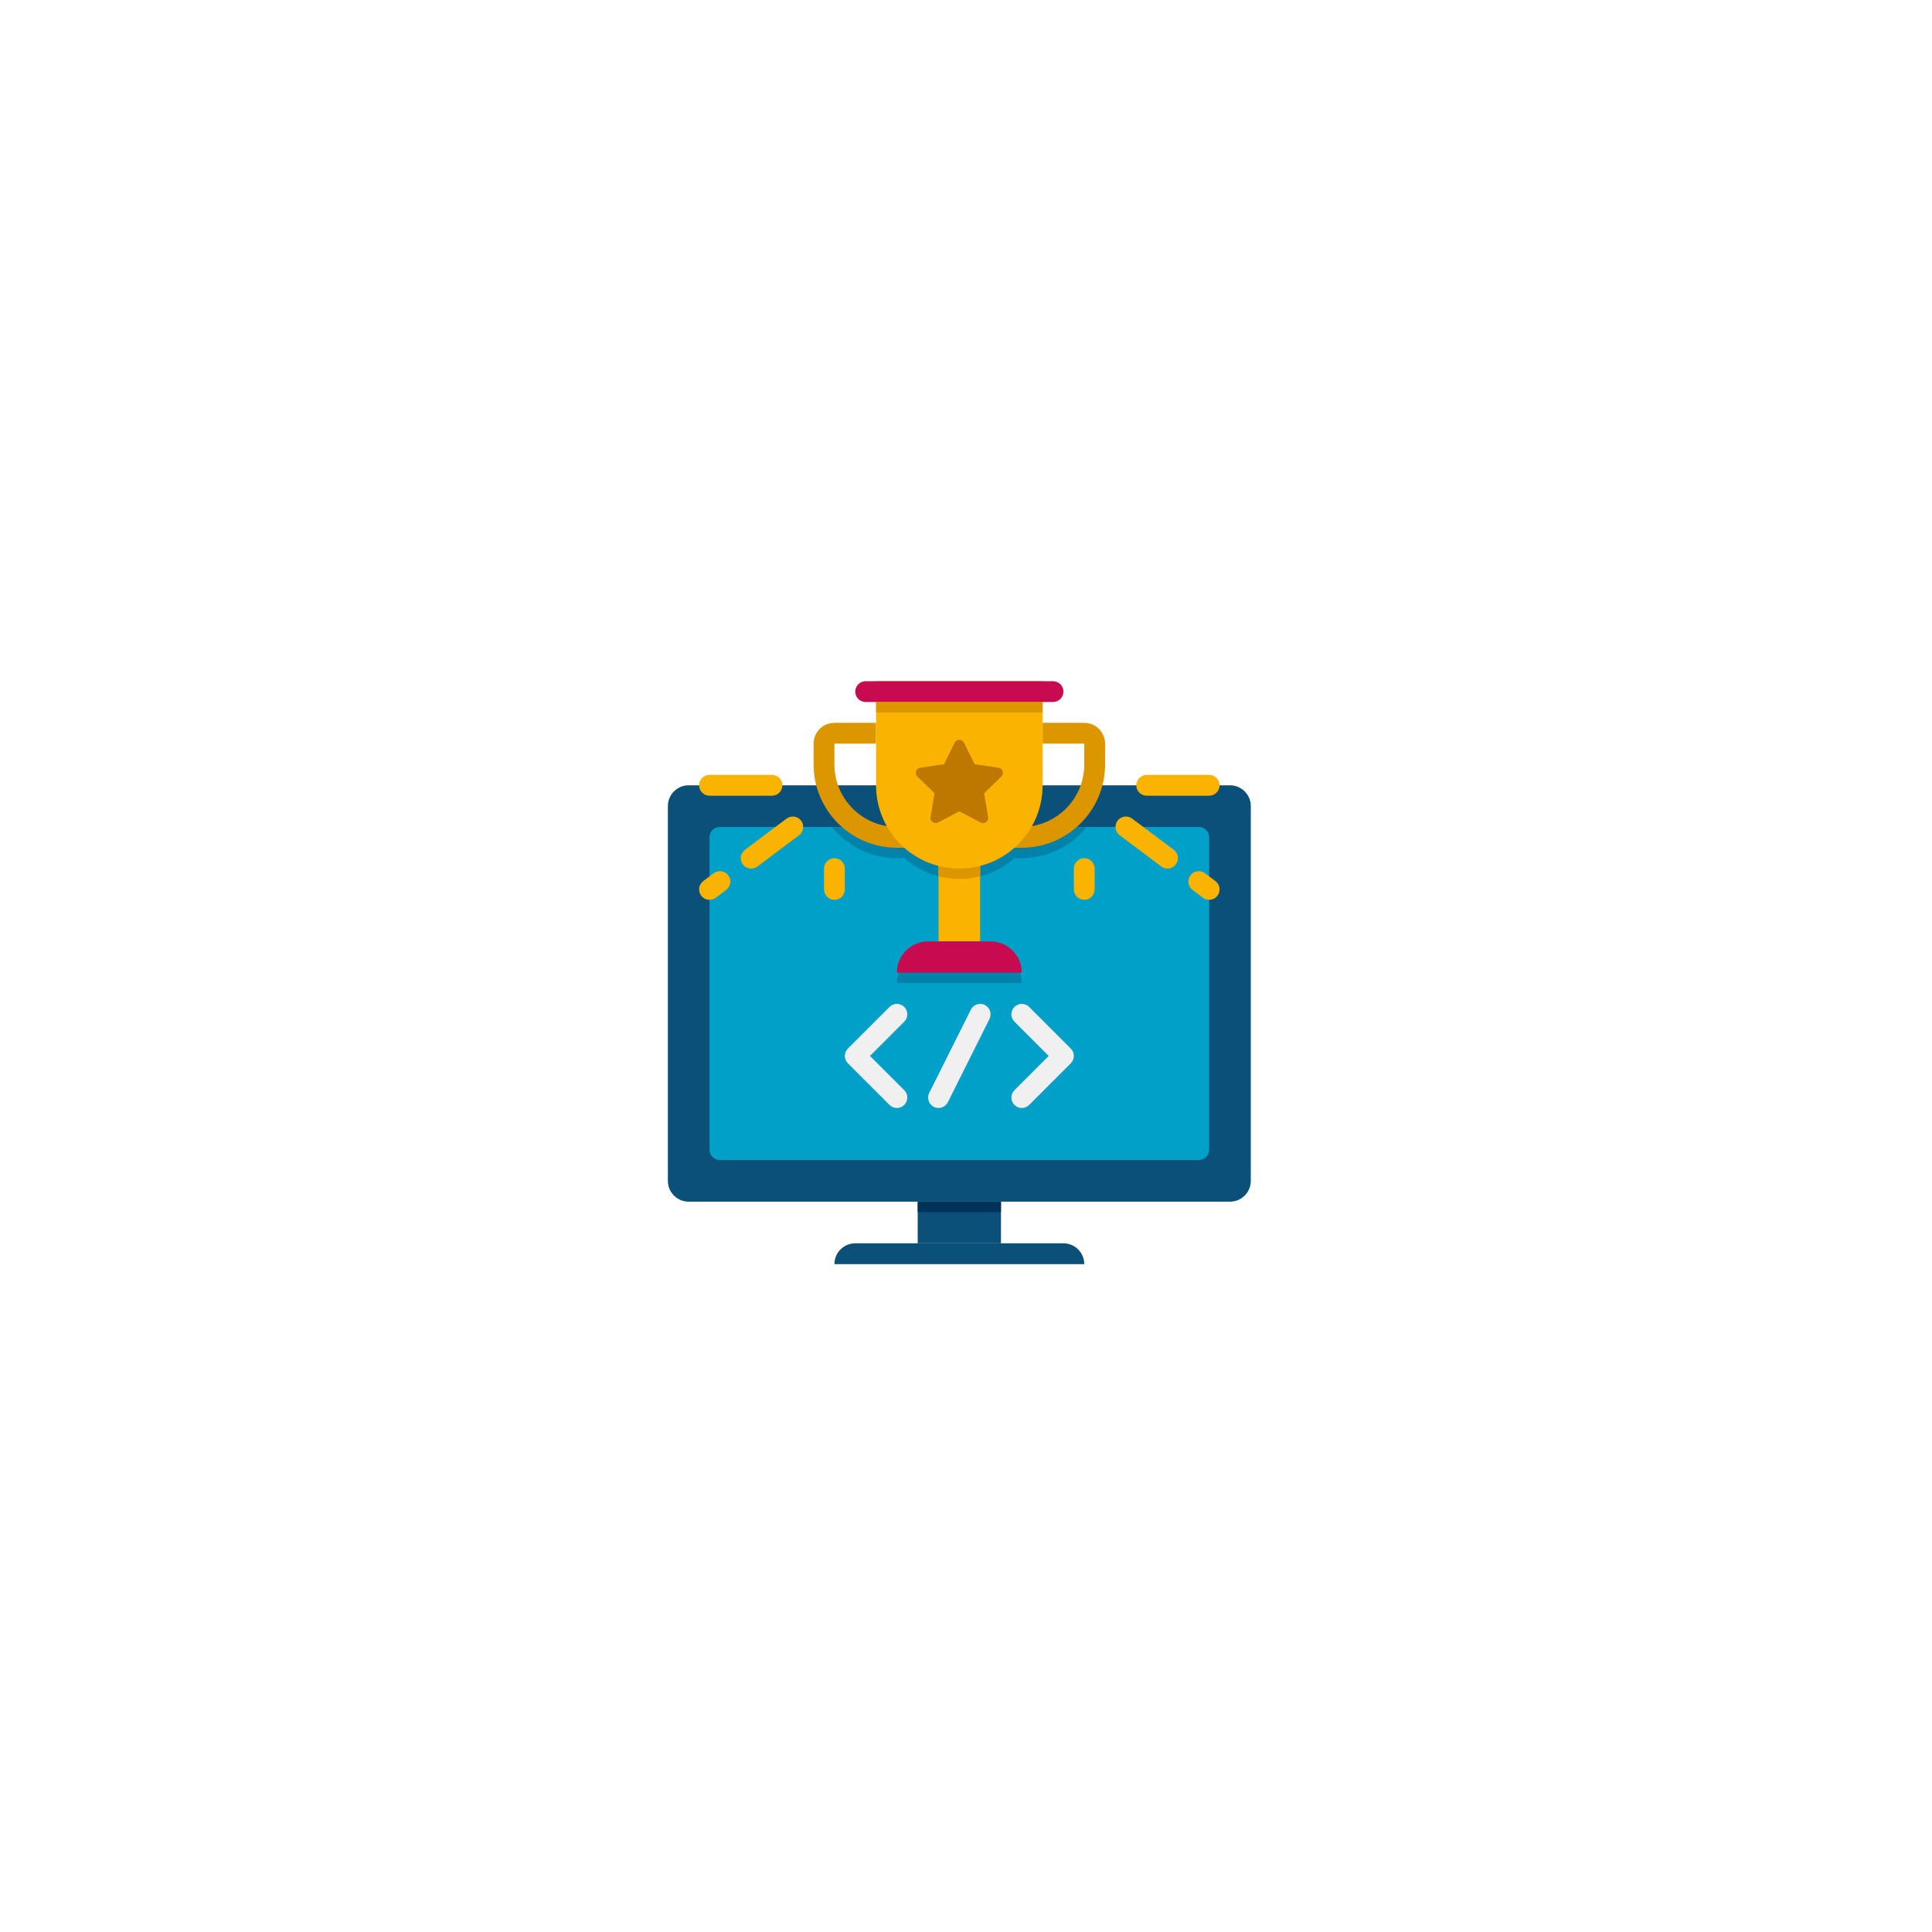 <svg width="145" height="145" viewBox="0 0 145 145" fill="none" xmlns="http://www.w3.org/2000/svg">
<g filter="url(#filter0_d_150_376)">
<path d="M122 73C122 45.386 99.614 23 72 23C44.386 23 22 45.386 22 73C22 100.614 44.386 123 72 123C99.614 123 122 100.614 122 73Z" fill="white"/>
<path d="M51.688 90.188H92.312C93.176 90.188 93.875 89.488 93.875 88.625V60.5C93.875 59.637 93.176 58.938 92.312 58.938H51.688C50.824 58.938 50.125 59.637 50.125 60.5V88.625C50.125 89.488 50.824 90.188 51.688 90.188Z" fill="#0A5078"/>
<path d="M54.031 87.062H89.969C90.4 87.062 90.75 86.713 90.75 86.281V62.844C90.75 62.413 90.4 62.062 89.969 62.062H54.031C53.6 62.062 53.25 62.413 53.25 62.844V86.281C53.25 86.713 53.6 87.062 54.031 87.062Z" fill="#00A0C8"/>
<path d="M75.125 93.312H68.875V90.188H75.125V93.312Z" fill="#0A5078"/>
<path d="M62.625 94.875H81.375C81.375 94.012 80.676 93.312 79.812 93.312H64.188C63.324 93.312 62.625 94.012 62.625 94.875Z" fill="#0A5078"/>
<path d="M75.125 90.969H68.875V90.188H75.125V90.969Z" fill="#00325A"/>
<path d="M79.276 62.062C78.735 62.422 78.116 62.673 77.449 62.781C77.58 62.55 77.695 62.31 77.795 62.062H66.205C66.305 62.31 66.421 62.551 66.551 62.781C65.884 62.672 65.265 62.422 64.724 62.062H62.438C63.584 63.491 65.343 64.406 67.312 64.406H67.866C68.593 65.048 69.469 65.523 70.438 65.772V71.438H69.656C68.362 71.438 67.312 72.487 67.312 73.781H76.688C76.688 72.487 75.638 71.438 74.344 71.438H73.562V65.772C74.531 65.523 75.407 65.048 76.134 64.406H76.688C78.657 64.406 80.416 63.491 81.562 62.062H79.276Z" fill="#0082AA"/>
<path d="M70.438 63.625H73.562V70.656H70.438V63.625Z" fill="#FAB400"/>
<path d="M70.438 65.764C70.938 65.893 71.459 65.969 72 65.969C72.541 65.969 73.062 65.893 73.562 65.764V63.625H70.438V65.764Z" fill="#DC9600"/>
<path d="M76.688 63.625H75.125V62.062H76.688C79.273 62.062 81.375 59.96 81.375 57.375V55.812H78.25V54.25H81.375C82.237 54.25 82.938 54.951 82.938 55.812V57.375C82.938 60.821 80.134 63.625 76.688 63.625Z" fill="#DC9600"/>
<path d="M68.875 63.625H67.312C63.866 63.625 61.062 60.821 61.062 57.375V55.812C61.062 54.951 61.763 54.25 62.625 54.25H65.75V55.812H62.625V57.375C62.625 59.96 64.727 62.062 67.312 62.062H68.875V63.625Z" fill="#DC9600"/>
<path d="M72 65.188C68.548 65.188 65.75 62.389 65.75 58.938V51.125H78.25V58.938C78.25 62.389 75.452 65.188 72 65.188Z" fill="#FAB400"/>
<path d="M79.031 52.688H64.969C64.537 52.688 64.188 52.337 64.188 51.906C64.188 51.475 64.537 51.125 64.969 51.125H79.031C79.463 51.125 79.812 51.475 79.812 51.906C79.812 52.337 79.463 52.688 79.031 52.688Z" fill="#C80A50"/>
<path d="M76.688 73H67.312C67.312 71.706 68.362 70.656 69.656 70.656H74.344C75.638 70.656 76.688 71.706 76.688 73Z" fill="#C80A50"/>
<path d="M65.75 52.688H78.25V53.469H65.75V52.688Z" fill="#DC9600"/>
<path d="M72.35 55.741L73.148 57.357L74.932 57.617C75.252 57.663 75.38 58.057 75.148 58.283L73.858 59.541L74.162 61.317C74.217 61.636 73.882 61.88 73.596 61.729L72.001 60.891L70.405 61.73C70.118 61.881 69.783 61.637 69.839 61.318L70.144 59.541L68.853 58.284C68.621 58.058 68.749 57.664 69.069 57.617L70.853 57.358L71.65 55.742C71.793 55.451 72.207 55.451 72.35 55.741Z" fill="#BE7800"/>
<path d="M90.75 59.719H86.062C85.631 59.719 85.281 59.369 85.281 58.938C85.281 58.506 85.631 58.156 86.062 58.156H90.75C91.181 58.156 91.531 58.506 91.531 58.938C91.531 59.369 91.181 59.719 90.75 59.719Z" fill="#FAB400"/>
<path d="M87.624 65.187C87.462 65.187 87.297 65.137 87.156 65.031L84.031 62.687C83.686 62.429 83.616 61.939 83.875 61.594C84.134 61.25 84.623 61.178 84.969 61.437L88.094 63.781C88.439 64.04 88.509 64.529 88.25 64.875C88.097 65.079 87.862 65.187 87.624 65.187Z" fill="#FAB400"/>
<path d="M90.749 67.531C90.587 67.531 90.422 67.48 90.281 67.375L89.5 66.789C89.155 66.53 89.085 66.04 89.344 65.695C89.602 65.351 90.091 65.279 90.438 65.539L91.219 66.125C91.564 66.383 91.634 66.873 91.375 67.219C91.222 67.423 90.987 67.531 90.749 67.531Z" fill="#FAB400"/>
<path d="M81.375 67.531C80.944 67.531 80.594 67.181 80.594 66.75V65.188C80.594 64.756 80.944 64.406 81.375 64.406C81.806 64.406 82.156 64.756 82.156 65.188V66.75C82.156 67.181 81.806 67.531 81.375 67.531Z" fill="#FAB400"/>
<path d="M57.938 59.719H53.25C52.819 59.719 52.469 59.369 52.469 58.938C52.469 58.506 52.819 58.156 53.25 58.156H57.938C58.369 58.156 58.719 58.506 58.719 58.938C58.719 59.369 58.369 59.719 57.938 59.719Z" fill="#FAB400"/>
<path d="M56.376 65.188C56.139 65.188 55.904 65.08 55.75 64.875C55.491 64.53 55.561 64.04 55.907 63.782L59.032 61.438C59.378 61.178 59.867 61.25 60.125 61.594C60.385 61.94 60.314 62.429 59.969 62.688L56.844 65.032C56.703 65.137 56.539 65.188 56.376 65.188Z" fill="#FAB400"/>
<path d="M53.251 67.531C53.014 67.531 52.779 67.423 52.625 67.219C52.366 66.873 52.436 66.383 52.782 66.125L53.563 65.539C53.91 65.279 54.398 65.351 54.657 65.695C54.916 66.04 54.846 66.53 54.5 66.789L53.719 67.375C53.578 67.48 53.414 67.531 53.251 67.531Z" fill="#FAB400"/>
<path d="M62.625 67.531C62.194 67.531 61.844 67.181 61.844 66.75V65.188C61.844 64.756 62.194 64.406 62.625 64.406C63.056 64.406 63.406 64.756 63.406 65.188V66.75C63.406 67.181 63.056 67.531 62.625 67.531Z" fill="#FAB400"/>
<path d="M67.313 83.156C67.113 83.156 66.913 83.08 66.76 82.927L63.635 79.802C63.33 79.497 63.33 79.003 63.635 78.698L66.76 75.573C67.066 75.267 67.56 75.267 67.865 75.573C68.171 75.878 68.171 76.372 67.865 76.677L65.292 79.25L67.865 81.823C68.171 82.128 68.171 82.622 67.865 82.927C67.713 83.08 67.513 83.156 67.313 83.156Z" fill="#F0F0F0"/>
<path d="M76.688 83.156C76.488 83.156 76.288 83.08 76.135 82.927C75.83 82.622 75.83 82.128 76.135 81.823L78.708 79.25L76.135 76.677C75.83 76.372 75.83 75.878 76.135 75.573C76.441 75.267 76.935 75.267 77.24 75.573L80.365 78.698C80.671 79.003 80.671 79.497 80.365 79.802L77.24 82.927C77.088 83.08 76.888 83.156 76.688 83.156Z" fill="#F0F0F0"/>
<path d="M70.437 83.156C70.319 83.156 70.2 83.13 70.088 83.074C69.702 82.881 69.546 82.412 69.739 82.026L72.864 75.776C73.057 75.39 73.526 75.234 73.912 75.426C74.298 75.619 74.455 76.089 74.262 76.475L71.137 82.725C70.999 82.998 70.723 83.156 70.437 83.156Z" fill="#F0F0F0"/>
</g>
<defs>
<filter id="filter0_d_150_376" x="7" y="8" width="130" height="130" filterUnits="userSpaceOnUse" color-interpolation-filters="sRGB">
<feFlood flood-opacity="0" result="BackgroundImageFix"/>
<feColorMatrix in="SourceAlpha" type="matrix" values="0 0 0 0 0 0 0 0 0 0 0 0 0 0 0 0 0 0 127 0" result="hardAlpha"/>
<feOffset/>
<feGaussianBlur stdDeviation="7.5"/>
<feColorMatrix type="matrix" values="0 0 0 0 0 0 0 0 0 0 0 0 0 0 0 0 0 0 0.078 0"/>
<feBlend mode="normal" in2="BackgroundImageFix" result="effect1_dropShadow_150_376"/>
<feBlend mode="normal" in="SourceGraphic" in2="effect1_dropShadow_150_376" result="shape"/>
</filter>
</defs>
</svg>
